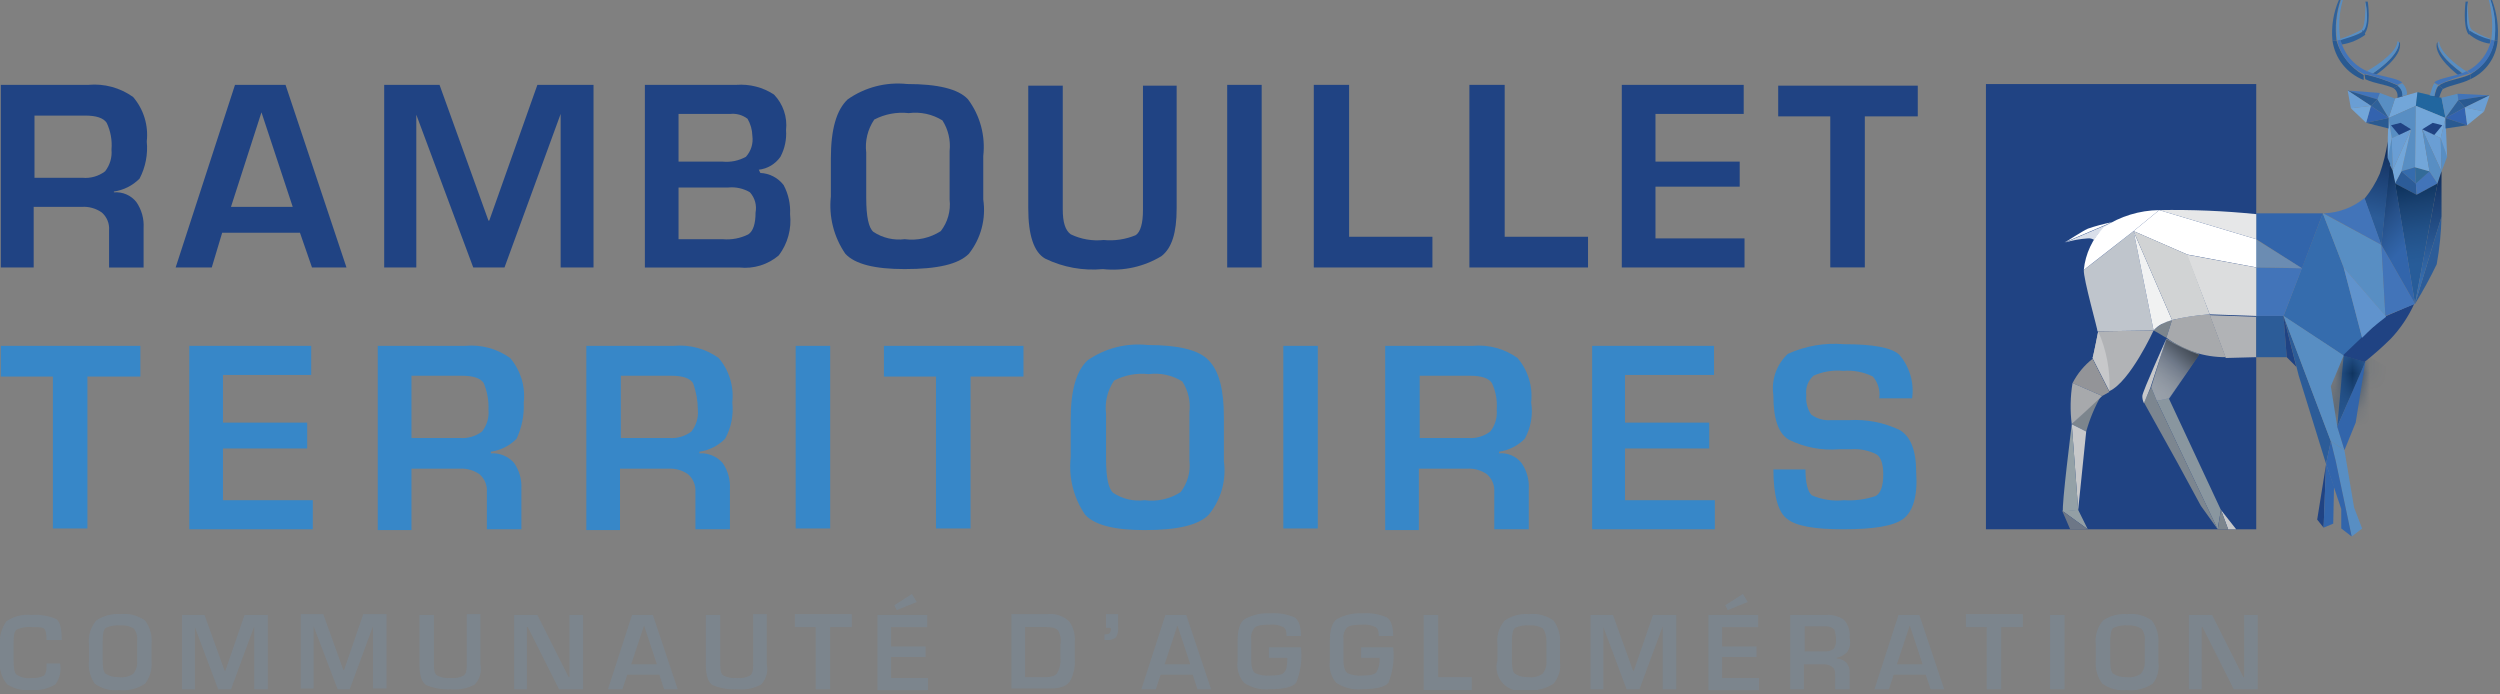 <svg width="144" height="40" viewBox="0 0 144 40" fill="none" xmlns="http://www.w3.org/2000/svg">
<rect x="0" y="0" width="144" height="40" fill="#808080" stroke="none"/>
<g clip-path="url(#clip0_2982_1842)">
<path d="M134.625 24.58L134.995 20.48L136.242 20.852L134.625 24.58Z" fill="#2C5C98"/>
<mask id="mask0_2982_1842" style="mask-type:luminance" maskUnits="userSpaceOnUse" x="134" y="20" width="3" height="5">
<path d="M134.625 24.716L136.242 20.853L134.995 20.48L134.625 24.716Z" fill="white"/>
</mask>
<g mask="url(#mask0_2982_1842)">
<path d="M132.777 23.599L134.995 19.689L138.095 21.504L135.831 25.367L132.777 23.599Z" fill="url(#paint0_linear_2982_1842)"/>
</g>
<path d="M129.913 15.402L125.94 14.657L122.891 13.312L124.416 12.102L129.916 13.778L129.913 15.402Z" fill="white"/>
<path d="M129.959 4.841H114.39V30.487H129.959V4.841Z" fill="#204383"/>
<path d="M134.533 26.531L135.457 30.906L136.057 30.441L135.595 29.231L135.041 25.931L134.256 25.414L134.533 26.531Z" fill="#588EC3"/>
<path opacity="0.9" d="M120.029 15.546C120.352 15.313 122.893 13.312 122.893 13.312L124.048 19.037L120.814 19.084C120.86 19.084 119.982 16.011 120.029 15.546Z" fill="#D1D3D4"/>
<path d="M133.794 12.288L131.53 18.199L134.995 20.48L136.058 19.456L134.995 15.407L133.794 12.288Z" fill="#356CAD"/>
<path d="M133.794 12.288L137.167 14.103L137.398 18.203L134.998 15.41L133.794 12.288Z" fill="#588EC3"/>
<path d="M136.705 18.801C136.105 19.36 134.949 20.477 134.949 20.477L136.196 20.849C136.73 20.428 137.239 19.977 137.721 19.499C138.274 18.91 138.726 18.234 139.061 17.499L137.352 18.244C137.398 18.201 137.259 18.292 136.705 18.801Z" fill="#204383"/>
<path d="M137.166 14.103L137.397 18.203L139.106 17.503L137.166 14.103Z" fill="#4274B9"/>
<path d="M133.794 12.288L132.594 15.453L129.959 13.777V12.288H133.794Z" fill="#3265AB"/>
<path d="M129.959 13.777L124.369 12.101C126.235 12.068 128.102 12.146 129.959 12.334V13.777Z" fill="#E6E7E8"/>
<path d="M129.959 20.573L128.203 20.62L127.279 18.153C127.418 18.153 129.959 18.246 129.959 18.246V20.573Z" fill="#B1B3B6"/>
<path d="M125.108 18.432L124.785 19.456C124.674 19.4 124.566 19.338 124.462 19.27C124.323 19.177 124.046 19.037 124.046 19.037C124.335 18.738 124.703 18.529 125.108 18.432Z" fill="#7C858D"/>
<path d="M124.369 12.102L122.891 13.312L120.026 15.546C120.119 14.616 120.527 13.746 121.181 13.079C122.129 12.456 123.235 12.117 124.369 12.102Z" fill="white"/>
<path d="M120.857 19.084C120.857 19.084 120.626 20.294 120.534 20.62L121.504 22.528C122.704 21.969 124.045 19.037 124.045 19.037L120.857 19.084Z" fill="#B1B3B6"/>
<path d="M119.333 24.436L120.165 24.855C120.37 24.123 120.665 23.42 121.043 22.76L119.333 24.436Z" fill="#7C858D"/>
<path d="M121.504 22.574L121.088 22.807L119.379 22.066C119.658 21.521 120.052 21.044 120.534 20.666L121.504 22.574Z" fill="#939498"/>
<path d="M120.857 19.083C121.335 20.166 121.557 21.345 121.504 22.527L120.534 20.619C120.58 20.483 120.857 19.083 120.857 19.083Z" fill="#C7C8CA"/>
<path d="M119.379 22.062L121.088 22.807L119.332 24.436C119.233 23.647 119.249 22.847 119.378 22.062" fill="#A7A9AC"/>
<path d="M128.204 20.573C126.974 20.581 125.774 20.189 124.785 19.456L125.108 18.432C125.821 18.258 126.547 18.149 127.279 18.106L128.204 20.573Z" fill="#A7A9AC"/>
<path d="M119.333 24.436L120.165 24.855L119.703 29.37L119.333 24.436Z" fill="#C7C8CA"/>
<path d="M119.336 24.436L119.706 29.37L118.828 29.463C118.736 29.184 119.336 24.436 119.336 24.436Z" fill="#94A1A7"/>
<path d="M119.703 29.37L118.779 29.417L120.257 30.488L119.703 29.37Z" fill="#939FA5"/>
<path d="M118.779 29.416L120.257 30.487H119.241L118.779 29.416Z" fill="#6D7787"/>
<path opacity="0.83" d="M118.964 13.964L121.69 12.8C121.241 13.026 120.87 13.383 120.627 13.824C120.52 13.749 120.388 13.716 120.257 13.731C119.819 13.76 119.385 13.838 118.963 13.964" fill="white"/>
<path d="M120.257 13.172C120.71 13.017 121.173 12.893 121.643 12.8L118.917 13.964C118.963 13.964 119.933 13.312 120.257 13.173" fill="white"/>
<path d="M131.53 18.199L132.408 21.643L133.979 26.716L134.256 25.416L131.53 18.199Z" fill="#2C5C98"/>
<path d="M133.978 26.763L133.47 29.928L133.84 30.393L133.978 26.763Z" fill="#204383"/>
<path d="M124.785 19.502C125.386 19.859 126.02 20.155 126.679 20.386L124.923 22.946L124.23 23.086L123.907 22.295L124.785 19.502Z" fill="#7C8690"/>
<path d="M124.785 19.549C125.386 19.905 126.02 20.201 126.679 20.433L124.923 22.993L124.23 23.133L123.907 22.342L124.785 19.549Z" fill="url(#paint1_linear_2982_1842)"/>
<path d="M124.923 22.947L127.923 29.37L127.738 30.487L124.227 23.087L124.923 22.947Z" fill="#89969F"/>
<path d="M127.926 29.37L128.342 30.487H128.804L127.926 29.37Z" fill="#C7C8CA"/>
<path d="M123.491 23.179L125.431 26.67L126.771 29.137L127.741 30.487L124.23 23.087L123.907 22.296L123.491 23.179Z" fill="#7C8690"/>
<path d="M124.785 19.502C124.785 19.502 123.399 22.574 123.399 22.802C123.394 22.947 123.425 23.091 123.491 23.221L123.861 22.337L124.785 19.502Z" fill="#C7C8CA"/>
<path d="M131.53 18.199L131.715 20.573H129.959V18.199H131.53Z" fill="#2C5C98"/>
<path d="M132.592 15.453L131.529 18.199H129.959V15.406L132.592 15.453Z" fill="#4274B9"/>
<path opacity="0.65" d="M132.593 15.453C131.393 15.406 129.913 15.406 129.913 15.406V13.777L132.593 15.453Z" fill="#6093CD"/>
<path d="M131.53 18.199L134.995 20.48L134.256 22.249L134.626 24.576L135.042 25.926L134.257 25.414L131.53 18.199Z" fill="#588EC3"/>
<path d="M127.927 29.37L127.742 30.487H128.342L127.927 29.37Z" fill="#7C858D"/>
<path d="M133.979 26.714L134.857 29.321V30.438L135.457 30.903L134.533 26.528L134.256 25.411L133.979 26.714Z" fill="#3265AB"/>
<path d="M137.952 5.678L139.246 5.306L139.154 6.097L137.583 6.797L137.952 5.678Z" fill="#72A6D9"/>
<path d="M138.321 9.867L139.106 9.634L139.153 6.097L137.582 6.797L137.767 7.961L138.876 7.449L138.322 9.869" fill="#588EC3"/>
<path d="M138.876 7.447L137.767 7.959L137.813 9.821L138.876 7.447Z" fill="#6A9ED4"/>
<path d="M138.322 9.868L139.154 10.568L139.2 11.22L137.952 10.568L138.322 9.868Z" fill="#2C5C98"/>
<path d="M139.938 9.868L139.153 10.568L139.199 11.22L140.399 10.568L139.938 9.868Z" fill="#4274B9"/>
<path opacity="0.6" d="M139.107 9.635L139.939 9.868L139.154 10.568L139.107 9.635Z" fill="#005DAA"/>
<path d="M139.106 9.635L138.321 9.868L139.153 10.568L139.106 9.635Z" fill="#356CAD"/>
<path opacity="0.74" d="M139.153 6.097L140.862 6.797L140.631 5.633L139.245 5.307L139.153 6.097Z" fill="#005DAA"/>
<path d="M139.153 6.097L140.862 6.797L140.585 7.961L139.522 7.449L139.938 9.869L139.107 9.634L139.153 6.097Z" fill="#72A6D9"/>
<path d="M139.522 7.447L140.585 7.959L140.631 9.867L139.522 7.447Z" fill="#6A9ED4"/>
<path d="M139.522 7.447L139.938 9.867L140.4 10.567L140.631 9.867L139.522 7.447Z" fill="#588EC3"/>
<path d="M138.876 7.447L137.813 9.821L137.952 10.566L138.322 9.866L138.876 7.447Z" fill="#72A6D9"/>
<path d="M137.767 7.959L137.49 9.123L137.813 9.823L137.767 7.959Z" fill="#588EC3"/>
<path d="M140.585 7.959L140.955 9.03L140.632 9.868L140.585 7.959Z" fill="#588EC3"/>
<path d="M140.862 6.796L140.908 7.867L140.954 9.031L140.584 7.96L140.862 6.796Z" fill="#6A9ED4"/>
<path d="M137.074 5.353L136.935 5.725L137.582 6.796L137.952 5.679L137.074 5.353Z" fill="#588EC3"/>
<path d="M137.074 5.353L136.935 5.725L135.226 5.213L137.074 5.353Z" fill="#4274B9"/>
<path d="M136.935 5.725L136.565 6.097L135.226 5.213L136.935 5.725Z" fill="#2A5A91"/>
<path d="M136.936 5.725L136.566 6.097L137.582 6.797L136.936 5.725Z" fill="#2F619A"/>
<path d="M136.565 6.097L136.288 7.074L137.582 6.795L136.565 6.097Z" fill="#3363AF"/>
<path d="M135.226 5.213L136.566 6.097L135.411 6.237L135.226 5.213Z" fill="#6A9ED4"/>
<path d="M136.566 6.097L135.411 6.237L136.289 7.075L136.566 6.097Z" fill="#72A6D9"/>
<path d="M139.199 11.218L137.952 10.566L139.107 17.501L140.401 10.566L139.199 11.218Z" fill="url(#paint2_linear_2982_1842)"/>
<path d="M137.628 9.449L137.813 9.821L137.952 10.473L139.107 17.501L137.167 14.101L137.628 9.449Z" fill="url(#paint3_linear_2982_1842)"/>
<path d="M137.536 9.122V8.145C137.439 8.778 137.284 9.402 137.074 10.007C136.849 10.524 136.554 11.008 136.196 11.445L137.166 14.145L137.674 9.445L137.536 9.122Z" fill="url(#paint4_linear_2982_1842)"/>
<path d="M137.582 6.796L137.536 7.913V9.123L137.767 7.959L137.582 6.796Z" fill="#72A6D9"/>
<path d="M137.582 6.796L136.288 7.075L137.582 7.401V6.796Z" fill="#2A5A91"/>
<path d="M141.555 5.399L141.601 5.771L140.862 6.795L140.631 5.631L141.555 5.399Z" fill="#588EC3"/>
<path d="M141.555 5.399L141.601 5.771L143.401 5.492L141.555 5.399Z" fill="#4274B9"/>
<path d="M141.601 5.771L141.971 6.19L143.403 5.49L141.601 5.771Z" fill="#2A5A91"/>
<path d="M141.601 5.772L141.971 6.191L140.862 6.796L141.601 5.772Z" fill="#2F619A"/>
<path d="M141.971 6.19L142.11 7.214L140.863 6.795L141.971 6.19Z" fill="#3363AF"/>
<path d="M143.403 5.492L141.971 6.192L143.08 6.425L143.403 5.492Z" fill="#6A9ED4"/>
<path d="M141.971 6.19L143.08 6.423L142.11 7.214L141.971 6.19Z" fill="#72A6D9"/>
<path d="M140.862 6.796L142.109 7.215L140.862 7.401V6.796Z" fill="#2A5A91"/>
<path d="M139.107 17.501L140.632 12.474C140.612 13.395 140.519 14.313 140.355 15.22C139.979 16.002 139.562 16.763 139.107 17.501Z" fill="#2C5C98"/>
<path d="M133.84 30.394L134.394 30.161L134.44 28.017L133.978 26.717L133.84 30.394Z" fill="#3265AB"/>
<path d="M134.995 15.406L136.058 19.455C136.058 19.455 136.658 18.85 136.751 18.803C136.843 18.71 137.444 18.244 137.444 18.244L134.995 15.406Z" fill="#6093CD"/>
<path d="M136.196 11.404C135.531 11.952 134.702 12.263 133.84 12.288L137.166 14.103L136.196 11.404Z" fill="#4274B9"/>
<path d="M129.96 15.402L125.991 14.662L122.891 13.312L124.369 12.102L129.959 13.778L129.96 15.402Z" fill="white"/>
<path d="M129.959 18.199L127.279 18.106L125.94 14.662L129.959 15.407V18.199Z" fill="#DCDDDE"/>
<path d="M122.891 13.312L124.046 19.037C124.176 18.886 124.333 18.76 124.508 18.665C124.702 18.571 124.902 18.494 125.108 18.432L122.891 13.312Z" fill="#F1F2F2"/>
<path d="M134.579 2.327H134.348C134.416 2.834 134.619 3.313 134.935 3.714C135.252 4.116 135.671 4.425 136.148 4.608V4.327C135.383 3.891 134.82 3.173 134.577 2.327" fill="#2A5A91"/>
<path d="M134.81 2.281L134.625 2.328C134.717 2.753 134.908 3.151 135.18 3.489C135.453 3.828 135.801 4.099 136.196 4.281L136.335 4.095C135.958 3.93 135.625 3.681 135.36 3.366C135.096 3.051 134.908 2.68 134.81 2.281Z" fill="#4274B9"/>
<path d="M138.183 2.42C138.183 3.12 137.213 3.863 136.658 4.235L136.889 4.282C136.889 4.282 138.414 3.258 138.229 2.467L138.183 2.42Z" fill="#2F619A"/>
<path d="M138.091 2.374L138.183 2.421C138.183 3.259 136.658 4.236 136.658 4.236C136.548 4.196 136.44 4.149 136.335 4.096C137.074 3.677 138.091 2.932 138.091 2.374Z" fill="#588EC3"/>
<path d="M140.4 2.42C140.354 3.12 141.416 3.909 141.832 4.235C141.797 4.239 141.764 4.255 141.74 4.282C141.692 4.29 141.645 4.306 141.601 4.329C141.601 4.329 140.215 3.305 140.354 2.514L140.4 2.42Z" fill="#2F619A"/>
<path d="M140.493 2.374L140.447 2.421C140.355 3.166 141.694 4.097 141.879 4.236C141.928 4.23 141.976 4.214 142.018 4.189L142.11 4.142C141.417 3.723 140.493 2.933 140.493 2.374Z" fill="#588EC3"/>
<path d="M138.136 4.934L137.859 5.074C137.95 5.133 138.02 5.218 138.061 5.318C138.102 5.418 138.113 5.527 138.09 5.633L138.413 5.54C138.415 5.425 138.391 5.311 138.343 5.206C138.295 5.101 138.225 5.008 138.136 4.934Z" fill="#2A5A91"/>
<path d="M136.196 4.282C136.865 4.427 137.516 4.646 138.136 4.934L137.859 5.074C137.351 4.841 136.843 4.841 136.242 4.562L136.196 4.282Z" fill="#2A5A91"/>
<path d="M136.335 4.096C137.074 4.422 138.044 4.468 138.368 4.748L138.091 4.888C137.462 4.622 136.814 4.404 136.151 4.236L136.335 4.096Z" fill="#4274B9"/>
<path d="M134.579 2.327H134.348C134.274 1.533 134.401 0.732 134.718 0H134.81C134.565 0.75 134.486 1.544 134.579 2.327Z" fill="#2F619A"/>
<path d="M134.81 2.281L134.625 2.328C134.512 1.545 134.591 0.746 134.856 0.001H134.948C134.729 0.741 134.681 1.521 134.809 2.282" fill="#588EC3"/>
<path d="M136.01 1.722L136.149 1.769C135.736 2.027 135.283 2.215 134.809 2.328V2.234C135.224 2.102 135.626 1.93 136.009 1.722" fill="#588EC3"/>
<path d="M136.15 1.769L136.242 2.002C135.846 2.292 135.387 2.484 134.902 2.561C134.876 2.482 134.845 2.404 134.81 2.328C134.81 2.281 135.873 2.049 136.15 1.769Z" fill="#2F619A"/>
<path d="M136.243 0.093H136.382C136.382 0.093 136.613 1.536 136.151 2.001L136.059 1.768C136.521 1.303 136.244 0.092 136.244 0.092" fill="#2F619A"/>
<path d="M136.242 0.093C136.242 0.093 136.288 1.536 136.011 1.722L136.15 1.769C136.52 1.304 136.242 0.093 136.242 0.093Z" fill="#588EC3"/>
<path d="M138.367 4.794L138.09 4.934C138.188 4.999 138.266 5.09 138.315 5.197C138.364 5.304 138.382 5.422 138.367 5.539L138.644 5.446C138.648 5.324 138.625 5.202 138.577 5.09C138.529 4.977 138.458 4.876 138.367 4.794Z" fill="#588EC3"/>
<path d="M140.492 4.934L140.723 5.12C140.631 5.167 140.492 5.632 140.492 5.632L140.215 5.585C140.261 5.399 140.354 4.981 140.492 4.934Z" fill="#2A5A91"/>
<path d="M142.293 4.282C141.693 4.561 140.768 4.654 140.493 4.934L140.724 5.12C141.186 4.887 141.74 4.841 142.295 4.561L142.293 4.282Z" fill="#2A5A91"/>
<path d="M142.063 4.096C141.647 4.375 140.492 4.468 140.215 4.748L140.446 4.888C141.026 4.619 141.629 4.401 142.246 4.236L142.063 4.096Z" fill="#4274B9"/>
<path d="M143.68 2.327H143.865C143.825 2.806 143.659 3.265 143.383 3.657C143.107 4.05 142.731 4.362 142.294 4.561V4.282C142.653 4.076 142.963 3.795 143.202 3.457C143.441 3.119 143.604 2.734 143.68 2.327Z" fill="#2A5A91"/>
<path d="M143.496 2.281L143.681 2.328C143.626 2.735 143.47 3.123 143.228 3.456C142.986 3.789 142.666 4.057 142.295 4.236L142.11 4.096C142.461 3.914 142.767 3.657 143.006 3.343C143.246 3.029 143.413 2.667 143.496 2.281Z" fill="#4274B9"/>
<path d="M143.68 2.327H143.865C143.931 1.537 143.821 0.742 143.542 0H143.449C143.693 0.75 143.772 1.544 143.68 2.327Z" fill="#2F619A"/>
<path d="M143.496 2.281L143.681 2.328C143.791 1.545 143.712 0.747 143.45 0.001H143.357C143.553 0.745 143.6 1.519 143.496 2.281Z" fill="#588EC3"/>
<path d="M142.387 1.722L142.248 1.769C142.615 2.019 143.021 2.208 143.448 2.328V2.234C143.073 2.11 142.716 1.938 142.385 1.722" fill="#588EC3"/>
<path d="M142.248 1.769L142.202 1.955C142.54 2.252 142.957 2.446 143.402 2.514C143.434 2.44 143.449 2.361 143.448 2.281C143.024 2.175 142.619 2.002 142.248 1.769Z" fill="#2F619A"/>
<path d="M142.156 0.093H142.017C142.017 0.093 141.832 1.536 142.202 2.001L142.248 1.815C142.086 1.255 142.055 0.666 142.156 0.093Z" fill="#2F619A"/>
<path d="M142.156 0.093C142.156 0.093 142.11 1.536 142.387 1.722L142.248 1.769C141.971 1.49 142.156 0.093 142.156 0.093Z" fill="#588EC3"/>
<path d="M140.215 4.794L140.446 4.934C140.354 4.981 140.261 5.213 140.215 5.539L139.938 5.494C139.984 5.494 140.077 4.982 140.215 4.794Z" fill="#588EC3"/>
<path d="M131.53 18.199L131.715 20.573L132.269 21.132L131.53 18.199Z" fill="#204383"/>
<path d="M137.721 7.215L138.275 7.075L138.875 7.447L138.182 7.773L137.721 7.215Z" fill="#204383"/>
<path d="M140.677 7.215L140.123 7.075L139.523 7.447L140.216 7.773L140.677 7.215Z" fill="#204383"/>
<path d="M8.039 10.288C7.641 10.69 7.122 10.951 6.561 11.033V11.08C6.806 11.059 7.053 11.099 7.279 11.196C7.505 11.294 7.703 11.446 7.855 11.639C8.156 12.075 8.303 12.599 8.271 13.128V15.409H6.283V13.266C6.298 13.074 6.268 12.882 6.196 12.705C6.123 12.527 6.011 12.368 5.867 12.242C5.531 12.004 5.123 11.888 4.712 11.916H1.94V15.407H0.046V4.888H5.082C6.001 4.802 6.919 5.051 7.669 5.588C7.968 5.938 8.192 6.346 8.327 6.786C8.462 7.227 8.505 7.69 8.454 8.148C8.527 8.886 8.383 9.63 8.039 10.288ZM6.146 7.076C5.962 6.796 5.546 6.657 4.899 6.657H1.986V10.241H4.758C5.221 10.282 5.682 10.149 6.052 9.869C6.332 9.512 6.465 9.063 6.422 8.612C6.468 8.084 6.372 7.554 6.146 7.076Z" fill="#204383"/>
<path d="M17.971 15.407L17.278 13.407H12.797L12.197 15.407H10.117L13.536 4.888H16.447L19.957 15.407H17.971ZM15.06 6.47L13.304 11.916H16.861L15.06 6.47Z" fill="#204383"/>
<path d="M32.293 15.407V6.564L29.059 15.407H27.259L23.979 6.607V15.407H22.129V4.888H25.317L28.135 12.708H28.181L30.953 4.888H34.187V15.407H32.293Z" fill="#204383"/>
<path d="M44.859 14.709C44.55 14.973 44.189 15.171 43.8 15.292C43.41 15.412 43.001 15.452 42.596 15.409H37.145V4.888H42.411C43.177 4.829 43.941 5.025 44.583 5.447C44.842 5.716 45.038 6.039 45.158 6.393C45.278 6.747 45.318 7.123 45.276 7.495C45.316 8.027 45.204 8.56 44.953 9.031C44.81 9.237 44.625 9.409 44.41 9.538C44.194 9.666 43.955 9.748 43.706 9.776L43.797 9.962C44.058 9.974 44.314 10.042 44.545 10.163C44.776 10.284 44.979 10.454 45.138 10.662C45.411 11.176 45.539 11.756 45.508 12.338C45.603 13.182 45.372 14.031 44.859 14.709ZM43.059 6.843C42.77 6.621 42.406 6.521 42.044 6.564H39.084V9.31H41.626C42.09 9.355 42.557 9.257 42.965 9.031C43.112 8.868 43.221 8.676 43.285 8.467C43.349 8.258 43.366 8.037 43.336 7.821C43.327 7.477 43.233 7.14 43.059 6.843ZM43.199 11.079C42.823 10.855 42.386 10.758 41.952 10.8H39.084V13.778H41.626C42.135 13.824 42.647 13.728 43.103 13.499C43.381 13.313 43.52 12.894 43.52 12.242C43.559 12.036 43.551 11.824 43.495 11.622C43.439 11.42 43.337 11.234 43.197 11.078L43.199 11.079Z" fill="#204383"/>
<path d="M55.809 14.615C55.209 15.22 54.008 15.499 52.108 15.499C50.4 15.499 49.245 15.22 48.69 14.615C48.027 13.649 47.732 12.479 47.858 11.315V9.123C47.858 7.447 48.181 6.33 48.828 5.723C49.823 5.025 51.038 4.711 52.246 4.839C54.002 4.839 55.203 5.118 55.758 5.723C56.455 6.657 56.769 7.823 56.636 8.981V11.494C56.718 12.043 56.687 12.603 56.545 13.14C56.403 13.677 56.152 14.178 55.809 14.615ZM54.283 6.935C53.704 6.576 53.019 6.428 52.343 6.516C51.659 6.439 50.967 6.569 50.356 6.888C49.977 7.447 49.813 8.125 49.895 8.796V11.403C49.895 12.473 50.033 13.125 50.31 13.358C50.841 13.707 51.48 13.856 52.111 13.777C52.837 13.873 53.574 13.708 54.19 13.312C54.589 12.796 54.771 12.145 54.697 11.497V8.704C54.765 8.085 54.619 7.461 54.285 6.936L54.283 6.935Z" fill="#204383"/>
<path d="M66.897 14.755C65.886 15.367 64.7 15.629 63.525 15.5C62.381 15.607 61.231 15.397 60.199 14.895C59.551 14.523 59.228 13.545 59.228 12.009V4.934H61.215V12.055C61.215 12.8 61.355 13.265 61.678 13.498C62.266 13.781 62.922 13.893 63.572 13.824C64.201 13.885 64.836 13.789 65.419 13.545C65.697 13.359 65.835 12.845 65.835 12.102V4.934H67.775V12.009C67.775 13.405 67.499 14.29 66.897 14.755Z" fill="#204383"/>
<path d="M70.686 15.407V4.888H72.672V15.407H70.686Z" fill="#204383"/>
<path d="M75.675 15.407V4.888H77.708V13.638H82.508V15.407H75.675Z" fill="#204383"/>
<path d="M84.637 15.407V4.888H86.67V13.638H91.47V15.407H84.637Z" fill="#204383"/>
<path d="M93.415 15.407V4.888H100.438V6.564H95.356V9.31H100.207V10.753H95.356V13.732H100.484V15.408L93.415 15.407Z" fill="#204383"/>
<path d="M107.414 6.703V15.403H105.424V6.703H102.424V4.934H110.463V6.703H107.414Z" fill="#204383"/>
<path d="M5.036 21.69V30.44H3.046V21.69H0.046V19.921H8.085V21.69H5.036Z" fill="#3787C8"/>
<path d="M10.903 30.44V19.921H17.925V21.597H12.843V24.343H17.694V25.832H12.843V28.811H18.017V30.487H10.903V30.44Z" fill="#3787C8"/>
<path d="M29.753 25.274C29.355 25.676 28.836 25.937 28.275 26.019V26.112C28.526 26.096 28.778 26.138 29.011 26.235C29.243 26.332 29.45 26.481 29.615 26.671C29.916 27.107 30.062 27.631 30.031 28.16V30.487H28.043V28.346C28.058 28.155 28.028 27.963 27.956 27.785C27.883 27.607 27.771 27.449 27.627 27.322C27.291 27.084 26.883 26.969 26.472 26.996H23.7V30.533H21.76V19.921H26.796C27.715 19.835 28.633 20.084 29.383 20.621C29.682 20.971 29.905 21.379 30.041 21.82C30.175 22.26 30.219 22.723 30.168 23.181C30.202 23.902 30.059 24.62 29.753 25.274ZM27.86 22.062C27.676 21.782 27.26 21.643 26.613 21.643H23.7V25.227H26.472C26.935 25.268 27.396 25.135 27.766 24.855C28.046 24.499 28.179 24.049 28.136 23.598C28.158 23.072 28.064 22.547 27.86 22.062Z" fill="#3787C8"/>
<path d="M41.766 25.274C41.367 25.676 40.848 25.937 40.288 26.019V26.112C40.539 26.096 40.79 26.138 41.023 26.235C41.255 26.332 41.462 26.481 41.627 26.671C41.928 27.107 42.075 27.631 42.044 28.16V30.487H40.056V28.346C40.07 28.155 40.04 27.963 39.968 27.785C39.896 27.607 39.783 27.449 39.639 27.322C39.303 27.084 38.895 26.969 38.484 26.996H35.712V30.533H33.773V19.921H38.809C39.727 19.835 40.645 20.084 41.395 20.621C41.694 20.971 41.918 21.379 42.053 21.82C42.188 22.26 42.231 22.723 42.181 23.181C42.261 23.905 42.117 24.636 41.766 25.274ZM39.917 22.062C39.733 21.782 39.317 21.643 38.67 21.643H35.76V25.227H38.532C38.994 25.268 39.455 25.135 39.825 24.855C40.105 24.499 40.238 24.049 40.196 23.598C40.193 23.073 40.099 22.554 39.917 22.062Z" fill="#3787C8"/>
<path d="M45.831 30.44V19.921H47.818V30.44H45.831Z" fill="#3787C8"/>
<path d="M55.903 21.69V30.44H53.913V21.69H50.913V19.921H58.952V21.69H55.903Z" fill="#3787C8"/>
<path d="M69.622 29.649C69.022 30.254 67.823 30.533 65.922 30.533C64.213 30.533 63.059 30.254 62.504 29.649C61.841 28.684 61.546 27.513 61.672 26.349V24.157C61.672 22.481 61.995 21.364 62.642 20.757C63.652 20.054 64.883 19.74 66.106 19.873C67.862 19.873 69.064 20.152 69.618 20.757C70.218 21.362 70.496 22.433 70.496 24.057V26.575C70.569 27.12 70.529 27.674 70.379 28.203C70.228 28.732 69.971 29.224 69.622 29.649ZM68.097 21.969C67.518 21.61 66.833 21.462 66.157 21.55C65.473 21.474 64.781 21.603 64.171 21.922C63.791 22.482 63.627 23.159 63.709 23.83V26.437C63.709 27.508 63.847 28.16 64.124 28.392C64.655 28.742 65.294 28.89 65.924 28.811C66.651 28.908 67.388 28.743 68.004 28.346C68.403 27.831 68.585 27.179 68.511 26.531V23.738C68.586 23.119 68.44 22.493 68.099 21.97L68.097 21.969Z" fill="#3787C8"/>
<path d="M73.919 30.44V19.921H75.906V30.44H73.919Z" fill="#3787C8"/>
<path d="M87.826 25.274C87.427 25.676 86.908 25.937 86.348 26.019V26.112C86.593 26.091 86.839 26.131 87.065 26.228C87.291 26.326 87.489 26.478 87.642 26.671C87.942 27.107 88.089 27.631 88.058 28.16V30.487H86.071V28.346C86.085 28.155 86.055 27.963 85.983 27.785C85.911 27.607 85.798 27.449 85.655 27.322C85.319 27.084 84.911 26.969 84.5 26.996H81.727V30.533H79.787V19.921H84.823C85.741 19.835 86.66 20.084 87.41 20.621C87.708 20.971 87.932 21.379 88.067 21.82C88.202 22.26 88.245 22.723 88.195 23.181C88.308 23.9 88.178 24.637 87.826 25.274ZM85.932 22.062C85.747 21.782 85.331 21.643 84.685 21.643H81.774V25.227H84.546C85.008 25.268 85.469 25.135 85.84 24.855C86.12 24.499 86.252 24.049 86.21 23.598C86.254 23.07 86.158 22.54 85.932 22.062Z" fill="#3787C8"/>
<path d="M91.707 30.44V19.921H98.728V21.597H93.601V24.343H98.452V25.832H93.601V28.811H98.775V30.487H91.707V30.44Z" fill="#3787C8"/>
<path d="M109.631 29.882C109.077 30.301 107.922 30.487 106.166 30.487C104.503 30.487 103.44 30.301 102.932 29.882C102.424 29.51 102.147 28.532 102.147 27.043H103.995C103.995 27.834 104.134 28.343 104.365 28.532C104.947 28.782 105.584 28.878 106.213 28.811C106.823 28.851 107.434 28.772 108.013 28.578C108.336 28.438 108.475 27.973 108.475 27.321C108.475 26.716 108.336 26.297 108.059 26.157C107.616 25.938 107.121 25.841 106.627 25.878H105.934C104.931 25.961 103.925 25.768 103.023 25.319C102.423 24.947 102.145 24.109 102.145 22.759C102.082 22.326 102.124 21.883 102.269 21.47C102.414 21.056 102.657 20.684 102.977 20.385C103.989 19.923 105.103 19.731 106.211 19.826C107.874 19.826 108.937 20.012 109.399 20.431C109.693 20.774 109.911 21.175 110.039 21.608C110.166 22.041 110.2 22.497 110.138 22.944H108.247C108.277 22.72 108.259 22.493 108.196 22.276C108.132 22.06 108.024 21.859 107.877 21.687C107.347 21.427 106.757 21.314 106.168 21.361C105.584 21.305 104.996 21.402 104.459 21.64C104.303 21.777 104.184 21.951 104.111 22.146C104.039 22.341 104.015 22.551 104.043 22.757C104.004 23.15 104.102 23.545 104.32 23.874C104.639 24.112 105.033 24.228 105.429 24.2H106.492C107.494 24.139 108.495 24.331 109.403 24.759C110.05 25.131 110.373 25.923 110.373 27.226C110.463 28.578 110.186 29.463 109.631 29.882Z" fill="#3787C8"/>
<path d="M134.625 24.576L136.242 20.852L135.688 24.343L135.041 25.926L134.625 24.576Z" fill="#3265AB"/>
<path d="M139.107 17.501L140.401 10.566L140.632 9.866V12.473L139.107 17.501Z" fill="url(#paint5_linear_2982_1842)"/>
<path d="M127.28 18.106L125.991 14.662L122.891 13.312L125.109 18.432C125.823 18.265 126.549 18.156 127.28 18.106Z" fill="#D1D3D4"/>
<path d="M3.188 39.421C2.757 39.678 2.256 39.792 1.756 39.747C1.286 39.791 0.814 39.676 0.416 39.421C0.252 39.23 0.131 39.006 0.059 38.765C-0.013 38.524 -0.033 38.27 0 38.021V37.137C-0.047 36.657 0.085 36.176 0.37 35.787C0.788 35.498 1.295 35.368 1.8 35.421C2.289 35.382 2.781 35.462 3.232 35.654C3.463 35.794 3.555 36.213 3.555 36.864H2.68C2.68 36.492 2.634 36.305 2.541 36.212C2.448 36.119 2.218 36.121 1.8 36.121C1.515 36.095 1.229 36.143 0.968 36.261C0.829 36.354 0.783 36.587 0.783 37.006V38.03C0.783 38.495 0.829 38.775 0.968 38.868C1.214 39.028 1.51 39.094 1.8 39.054C2.055 39.077 2.311 39.028 2.539 38.914C2.639 38.78 2.689 38.615 2.678 38.449V38.216H3.463C3.504 38.425 3.5 38.64 3.453 38.847C3.405 39.055 3.315 39.25 3.188 39.421Z" fill="#7C858D"/>
<path d="M8.362 39.375C7.915 39.678 7.374 39.81 6.837 39.747C6.345 39.8 5.85 39.668 5.451 39.375C5.185 38.979 5.071 38.501 5.128 38.028V37.144C5.095 36.894 5.115 36.641 5.187 36.4C5.259 36.158 5.38 35.935 5.544 35.744C5.95 35.466 6.438 35.336 6.928 35.375C7.435 35.315 7.946 35.448 8.36 35.747C8.646 36.136 8.777 36.617 8.73 37.097V38.121C8.764 38.57 8.633 39.016 8.362 39.375ZM7.715 36.21C7.481 36.063 7.205 35.998 6.93 36.024C6.645 35.998 6.359 36.046 6.098 36.164C5.959 36.257 5.913 36.536 5.913 36.955V38.026C5.913 38.445 5.959 38.726 6.098 38.817C6.32 38.951 6.578 39.016 6.837 39.003C7.128 39.043 7.423 38.977 7.669 38.817C7.755 38.714 7.819 38.595 7.859 38.467C7.899 38.34 7.913 38.205 7.9 38.072V36.911C7.93 36.663 7.864 36.413 7.715 36.213V36.21Z" fill="#7C858D"/>
<path d="M14.645 39.703V36.073L13.305 39.704H12.566L11.226 36.121V39.705H10.487V35.421H11.781L12.936 38.633H12.982L14.087 35.421H15.427V39.703H14.645Z" fill="#7C858D"/>
<path d="M21.483 39.704V36.075L20.143 39.706H19.45L18.064 36.075V39.659H17.325V35.375H18.619L19.774 38.587H19.82L20.925 35.375H22.265V39.657H21.48L21.483 39.704Z" fill="#7C858D"/>
<path d="M27.35 39.424C26.927 39.657 26.442 39.754 25.962 39.704C25.49 39.73 25.017 39.651 24.578 39.475C24.301 39.335 24.162 38.916 24.162 38.311V35.422H24.994V38.308C24.994 38.634 25.04 38.82 25.179 38.913C25.423 39.032 25.695 39.08 25.964 39.053C26.219 39.082 26.477 39.033 26.703 38.913C26.842 38.82 26.888 38.634 26.888 38.308V35.375H27.673V38.261C27.717 38.467 27.71 38.68 27.654 38.882C27.598 39.085 27.494 39.27 27.35 39.424Z" fill="#7C858D"/>
<path d="M32.201 39.703L30.401 36.119H30.355V39.703H29.614V35.421H30.954L32.754 39.005H32.8V35.421H33.585V39.703H32.201Z" fill="#7C858D"/>
<path d="M38.253 39.703L37.976 38.865H36.128L35.851 39.703H35.019L36.405 35.421H37.605L39.037 39.703H38.253ZM37.098 36.026L36.359 38.26H37.837L37.098 36.026Z" fill="#7C858D"/>
<path d="M43.844 39.424C43.421 39.656 42.938 39.753 42.458 39.703C41.985 39.729 41.512 39.651 41.072 39.475C40.795 39.335 40.656 38.916 40.656 38.311V35.422H41.488V38.308C41.488 38.634 41.534 38.82 41.673 38.913C41.917 39.032 42.189 39.08 42.458 39.053C42.713 39.082 42.971 39.033 43.197 38.913C43.336 38.82 43.382 38.634 43.382 38.308V35.375H44.167V38.261C44.211 38.467 44.205 38.68 44.148 38.882C44.092 39.085 43.988 39.27 43.844 39.424Z" fill="#7C858D"/>
<path d="M47.817 36.12V39.704H46.984V36.12H45.784V35.375H49.064V36.12H47.817Z" fill="#7C858D"/>
<path d="M50.542 39.703V35.421H53.406V36.121H51.327V37.238H53.314V37.843H51.327V39.053H53.452V39.753H50.542V39.703ZM51.651 35.142L51.512 34.863L52.528 34.211L52.805 34.676L51.651 35.142Z" fill="#7C858D"/>
<path d="M61.631 39.238C61.446 39.517 61.077 39.657 60.476 39.657H58.258V35.375H60.337C60.563 35.349 60.792 35.373 61.007 35.446C61.223 35.518 61.42 35.637 61.584 35.794C61.827 36.131 61.942 36.544 61.907 36.958V37.935C61.942 38.387 61.846 38.839 61.631 39.238ZM60.938 36.306C60.799 36.166 60.615 36.12 60.245 36.12H59.045V39.006H60.2C60.57 39.006 60.8 38.913 60.893 38.773C61.046 38.505 61.11 38.196 61.078 37.889V37.144C61.134 36.857 61.084 36.559 60.938 36.306Z" fill="#7C858D"/>
<path d="M64.264 36.725C64.103 36.838 63.906 36.888 63.71 36.865H63.617V36.539C63.712 36.55 63.808 36.534 63.894 36.492C63.952 36.428 63.985 36.345 63.986 36.259V36.166H63.709V35.375H64.402V36.12C64.431 36.332 64.382 36.547 64.264 36.725Z" fill="#7C858D"/>
<path d="M68.976 39.703L68.699 38.865H66.851L66.574 39.703H65.742L67.128 35.421H68.328L69.76 39.703H68.976ZM67.821 36.026L67.082 38.26H68.56L67.821 36.026Z" fill="#7C858D"/>
<path d="M74.659 39.328C74.474 39.561 73.966 39.7 73.134 39.7C72.613 39.75 72.091 39.618 71.656 39.328C71.508 39.157 71.398 38.956 71.334 38.74C71.27 38.523 71.254 38.295 71.286 38.071V36.911C71.286 36.26 71.425 35.84 71.702 35.654C72.155 35.41 72.667 35.298 73.18 35.328C73.654 35.293 74.129 35.373 74.566 35.561C74.797 35.701 74.936 36.073 74.936 36.632H74.104C74.104 36.353 74.058 36.213 73.919 36.12C73.675 36.001 73.404 35.952 73.134 35.98C72.672 35.98 72.395 36.027 72.256 36.166C72.182 36.256 72.127 36.36 72.095 36.472C72.064 36.585 72.055 36.702 72.071 36.818V38.028C72.071 38.447 72.163 38.68 72.302 38.773C72.563 38.89 72.849 38.939 73.134 38.913C73.596 38.913 73.873 38.866 73.966 38.727C74.105 38.587 74.151 38.355 74.151 37.889H73.086V37.284H74.934C75.014 37.977 74.919 38.68 74.659 39.328Z" fill="#7C858D"/>
<path d="M79.972 39.328C79.787 39.561 79.279 39.7 78.447 39.7C77.926 39.75 77.404 39.618 76.969 39.328C76.821 39.157 76.711 38.956 76.647 38.74C76.583 38.523 76.567 38.295 76.599 38.071V36.911C76.599 36.26 76.738 35.84 77.015 35.654C77.468 35.41 77.98 35.298 78.493 35.328C78.967 35.293 79.442 35.373 79.879 35.561C80.11 35.701 80.249 36.073 80.249 36.632H79.417C79.417 36.353 79.371 36.213 79.232 36.12C78.989 36.001 78.717 35.952 78.447 35.98C77.985 35.98 77.708 36.027 77.569 36.166C77.495 36.256 77.44 36.36 77.408 36.472C77.376 36.585 77.368 36.702 77.384 36.818V38.028C77.384 38.447 77.476 38.68 77.615 38.773C77.876 38.89 78.162 38.939 78.447 38.913C78.909 38.913 79.14 38.866 79.279 38.727C79.423 38.472 79.488 38.18 79.464 37.889H78.399V37.284H80.247C80.327 37.977 80.232 38.68 79.972 39.328Z" fill="#7C858D"/>
<path d="M82.004 39.703V35.421H82.836V39.005H84.776V39.75H82.004V39.703Z" fill="#7C858D"/>
<path d="M89.488 39.375C89.041 39.678 88.5 39.81 87.963 39.747C87.725 39.816 87.472 39.82 87.232 39.758C86.991 39.696 86.772 39.57 86.597 39.394C86.422 39.217 86.298 38.997 86.238 38.756C86.177 38.515 86.183 38.263 86.254 38.025V37.141C86.222 36.891 86.242 36.638 86.313 36.397C86.385 36.155 86.507 35.932 86.67 35.741C87.076 35.465 87.565 35.335 88.054 35.375C88.561 35.315 89.072 35.448 89.486 35.747C89.772 36.136 89.903 36.617 89.856 37.097V38.121C89.884 38.344 89.866 38.57 89.803 38.786C89.739 39.002 89.632 39.202 89.488 39.375ZM88.888 36.21C88.654 36.063 88.378 35.998 88.103 36.024C87.819 35.998 87.532 36.046 87.271 36.164C87.132 36.257 87.086 36.536 87.086 36.955V38.026C87.086 38.445 87.132 38.726 87.271 38.817C87.493 38.951 87.751 39.016 88.01 39.003C88.301 39.043 88.597 38.977 88.842 38.817C88.928 38.714 88.993 38.595 89.032 38.467C89.072 38.34 89.086 38.205 89.073 38.072V36.911C89.081 36.665 89.016 36.422 88.887 36.213L88.888 36.21Z" fill="#7C858D"/>
<path d="M95.772 39.703V36.073L94.432 39.704H93.693L92.353 36.12V39.704H91.614V35.421H92.908L94.063 38.633H94.109L95.214 35.421H96.554V39.703H95.772Z" fill="#7C858D"/>
<path d="M98.405 39.703V35.421H101.269V36.121H99.19V37.238H101.177V37.843H99.19V39.053H101.315V39.753H98.405V39.703ZM99.514 35.142L99.375 34.863L100.391 34.211L100.668 34.676L99.514 35.142Z" fill="#7C858D"/>
<path d="M106.397 37.562C106.233 37.727 106.025 37.84 105.797 37.888V37.935C105.9 37.934 106.003 37.955 106.098 37.995C106.193 38.035 106.279 38.094 106.351 38.168C106.422 38.251 106.475 38.347 106.507 38.451C106.538 38.555 106.548 38.665 106.536 38.773V39.704H105.704V38.821C105.713 38.741 105.701 38.66 105.668 38.587C105.636 38.513 105.584 38.449 105.519 38.402C105.384 38.307 105.222 38.258 105.057 38.262H103.902V39.705H103.117V35.421H105.15C105.526 35.387 105.902 35.486 106.213 35.7C106.337 35.838 106.43 36.001 106.485 36.177C106.541 36.354 106.558 36.54 106.536 36.724C106.573 36.866 106.579 37.013 106.555 37.158C106.531 37.302 106.477 37.44 106.397 37.562ZM105.658 36.262C105.592 36.197 105.512 36.146 105.424 36.114C105.337 36.082 105.243 36.069 105.15 36.076H103.95V37.519H105.105C105.286 37.536 105.467 37.487 105.613 37.379C105.72 37.231 105.769 37.049 105.752 36.867C105.755 36.66 105.723 36.455 105.658 36.259V36.262Z" fill="#7C858D"/>
<path d="M111.202 39.703L110.925 38.865H109.077L108.8 39.703H107.968L109.354 35.421H110.554L111.986 39.703H111.202ZM110.002 36.026L109.263 38.26H110.741L110.002 36.026Z" fill="#7C858D"/>
<path d="M115.268 36.12V39.704H114.435V36.12H113.235V35.375H116.515V36.12H115.268Z" fill="#7C858D"/>
<path d="M118.086 39.703V35.421H118.918V39.703H118.086Z" fill="#7C858D"/>
<path d="M123.999 39.375C123.552 39.678 123.01 39.81 122.474 39.747C121.982 39.8 121.487 39.668 121.088 39.375C120.802 38.986 120.671 38.505 120.718 38.025V37.141C120.685 36.891 120.705 36.638 120.777 36.397C120.849 36.155 120.97 35.932 121.134 35.741C121.54 35.464 122.029 35.335 122.519 35.375C123.026 35.315 123.537 35.448 123.951 35.747C124.236 36.136 124.368 36.617 124.321 37.097V38.121C124.355 38.341 124.344 38.565 124.289 38.781C124.234 38.996 124.135 39.199 123.999 39.375ZM123.352 36.21C123.115 36.07 122.841 36.005 122.567 36.024C122.282 35.998 121.996 36.046 121.735 36.164C121.596 36.257 121.55 36.536 121.55 36.955V38.026C121.55 38.445 121.596 38.726 121.735 38.817C121.957 38.951 122.215 39.016 122.474 39.003C122.765 39.043 123.06 38.977 123.306 38.817C123.392 38.714 123.456 38.595 123.496 38.467C123.535 38.34 123.549 38.205 123.537 38.072V36.911C123.567 36.663 123.501 36.413 123.352 36.213V36.21Z" fill="#7C858D"/>
<path d="M128.665 39.703L126.865 36.119H126.819V39.703H126.078V35.421H127.418L129.218 39.005H129.264V35.421H130.049V39.703H128.665Z" fill="#7C858D"/>
</g>
<defs>
<linearGradient id="paint0_linear_2982_1842" x1="-95.483" y1="523.299" x2="-95.404" y2="523.299" gradientUnits="userSpaceOnUse">
<stop stop-color="#275C99"/>
<stop offset="0.301" stop-color="#275C99"/>
<stop offset="1" stop-color="#0E325C"/>
</linearGradient>
<linearGradient id="paint1_linear_2982_1842" x1="123.087" y1="24.982" x2="127.792" y2="19.663" gradientUnits="userSpaceOnUse">
<stop offset="0.012" stop-color="white" stop-opacity="0"/>
<stop offset="0.638" stop-color="#6D7787"/>
<stop offset="0.653" stop-color="#697382"/>
<stop offset="0.728" stop-color="#545D6A"/>
<stop offset="0.799" stop-color="#434B56"/>
<stop offset="0.864" stop-color="#373E48"/>
<stop offset="0.921" stop-color="#2F353F"/>
<stop offset="0.963" stop-color="#2C323C"/>
</linearGradient>
<linearGradient id="paint2_linear_2982_1842" x1="139.304" y1="16.114" x2="137.966" y2="8.589" gradientUnits="userSpaceOnUse">
<stop offset="0.117" stop-color="#275C99"/>
<stop offset="0.207" stop-color="#265994"/>
<stop offset="0.362" stop-color="#225188"/>
<stop offset="0.561" stop-color="#1A4272"/>
<stop offset="0.795" stop-color="#082C54"/>
<stop offset="1" stop-color="#001035"/>
</linearGradient>
<linearGradient id="paint3_linear_2982_1842" x1="138.067" y1="14.683" x2="134.239" y2="11.082" gradientUnits="userSpaceOnUse">
<stop stop-color="#3265AB"/>
<stop offset="0.116" stop-color="#2E5FA0"/>
<stop offset="0.343" stop-color="#265089"/>
<stop offset="0.658" stop-color="#133663"/>
<stop offset="1" stop-color="#001035"/>
</linearGradient>
<linearGradient id="paint4_linear_2982_1842" x1="136.881" y1="12.537" x2="138.237" y2="6.078" gradientUnits="userSpaceOnUse">
<stop stop-color="#2C5C98"/>
<stop offset="1" stop-color="#001035"/>
</linearGradient>
<linearGradient id="paint5_linear_2982_1842" x1="139.891" y1="16.066" x2="138.835" y2="7.177" gradientUnits="userSpaceOnUse">
<stop stop-color="#356CAD"/>
<stop offset="1" stop-color="#001035"/>
</linearGradient>
<clipPath id="clip0_2982_1842">
<rect width="143.88" height="39.749" fill="white"/>
</clipPath>
</defs>
</svg>
